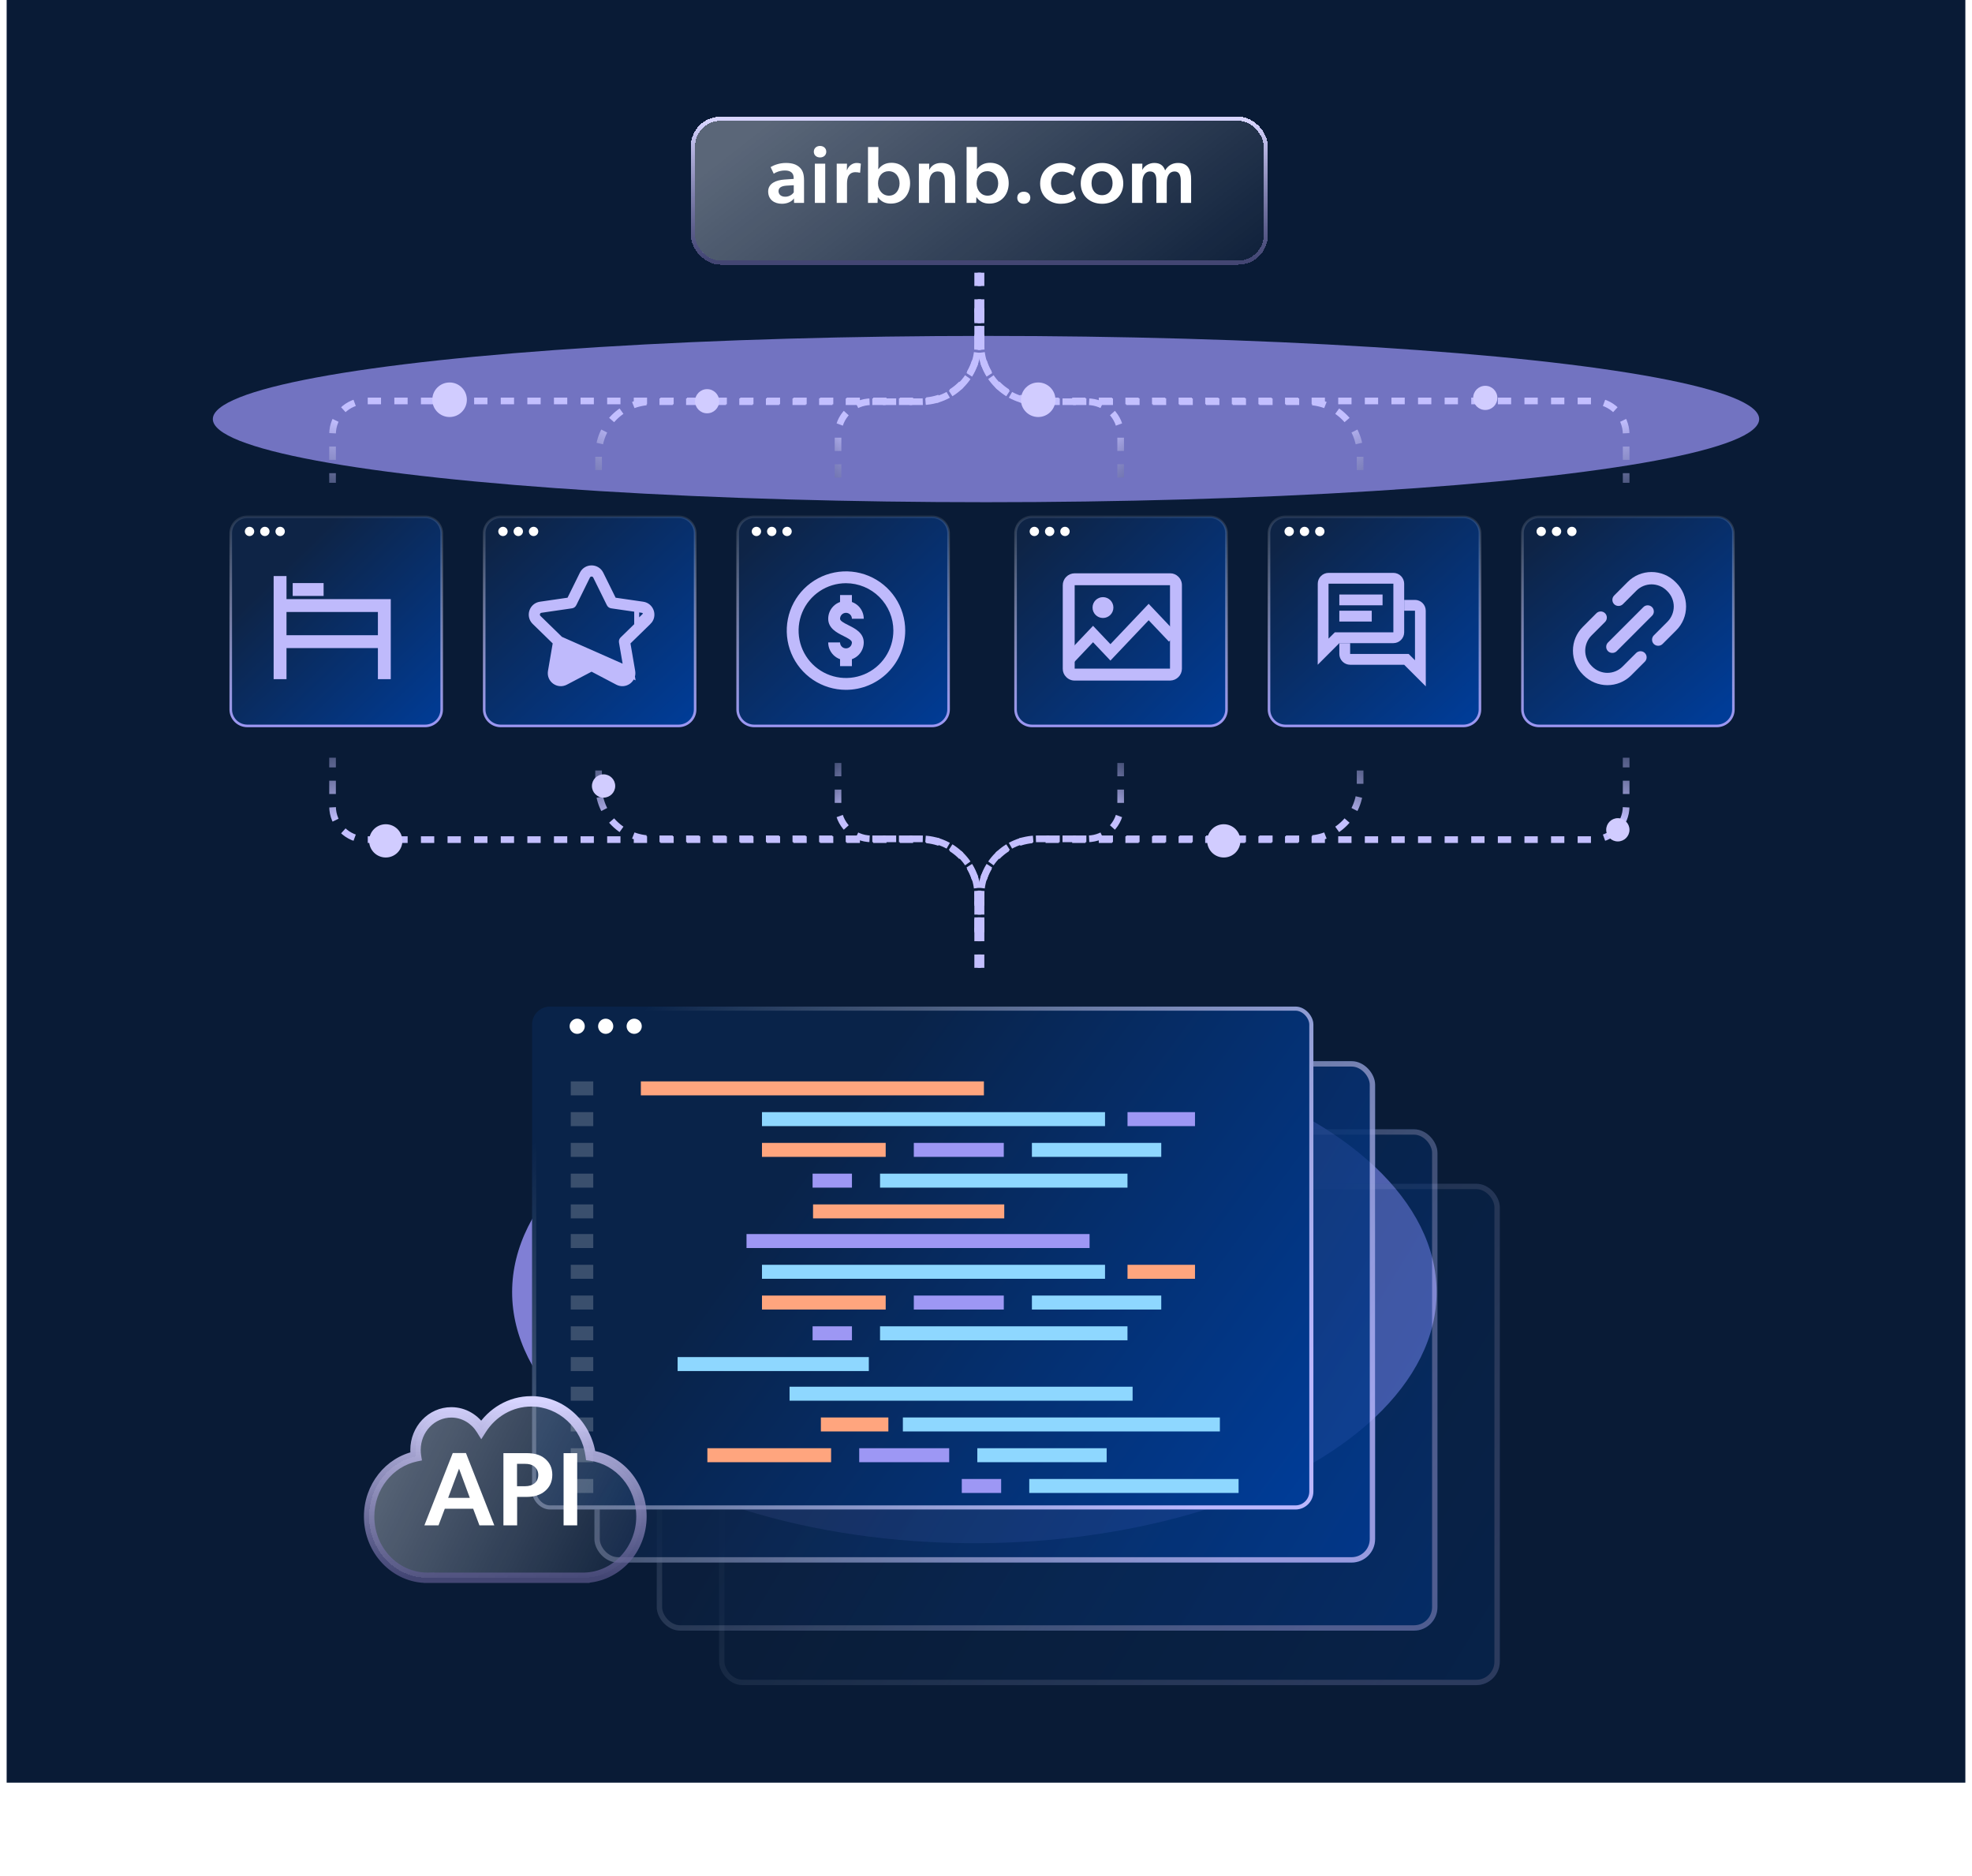 <svg width="593" height="564" viewBox="0 0 593 564" fill="none" xmlns="http://www.w3.org/2000/svg">
<rect x="2" width="589" height="536" fill="#091B36"/>
<g style="mix-blend-mode:screen" opacity="0.7" filter="url(#filter0_f_14763_18535)">
<ellipse cx="296.5" cy="126" rx="232.5" ry="25" fill="#9E98FC"/>
</g>
<path d="M74.381 155.389H127.831C130.591 155.389 132.823 157.606 132.823 160.334V213.319C132.823 216.048 130.591 218.265 127.831 218.265H74.381C71.621 218.265 69.389 216.048 69.389 213.319V160.334C69.389 157.606 71.621 155.389 74.381 155.389Z" fill="url(#paint0_linear_14763_18535)" stroke="url(#paint1_linear_14763_18535)" stroke-width="0.778"/>
<path d="M76.444 159.787C76.444 160.553 75.807 161.185 75.035 161.185C74.262 161.185 73.625 160.553 73.625 159.787C73.625 159.022 74.262 158.39 75.035 158.39C75.807 158.39 76.444 159.022 76.444 159.787Z" fill="white"/>
<path d="M81.05 159.787C81.05 160.553 80.412 161.185 79.64 161.185C78.868 161.185 78.231 160.553 78.231 159.787C78.231 159.022 78.868 158.39 79.64 158.39C80.432 158.39 81.05 159.022 81.05 159.787Z" fill="white"/>
<path d="M85.655 159.787C85.655 160.553 85.018 161.185 84.246 161.185C83.473 161.185 82.836 160.553 82.836 159.787C82.836 159.022 83.473 158.39 84.246 158.39C85.018 158.39 85.655 159.022 85.655 159.787Z" fill="white"/>
<path fill-rule="evenodd" clip-rule="evenodd" d="M82.715 173.632H85.73V180.566H117.082V203.779H114.068V194.434H85.73V203.779H82.715V173.632ZM85.73 191.419H114.068V183.581H85.73V191.419Z" fill="#BFBAFC"/>
<path fill-rule="evenodd" clip-rule="evenodd" d="M82.285 173.205H86.154V180.139H117.507V204.207H113.638V194.861H86.154V204.207H82.285V173.205ZM83.139 174.059V203.352H85.3V194.007H114.492V203.352H116.653V180.993H85.3V174.059H83.139ZM85.3 183.154H114.492V191.846H85.3V183.154ZM86.154 184.008V190.992H113.638V184.008H86.154Z" fill="#BFBAFC"/>
<path fill-rule="evenodd" clip-rule="evenodd" d="M96.883 178.757H88.441V175.743H96.883V178.757Z" fill="#BFBAFC"/>
<path fill-rule="evenodd" clip-rule="evenodd" d="M88.016 175.316H97.311V179.185H88.016V175.316ZM88.87 176.17V178.33H96.457V176.17H88.87Z" fill="#BFBAFC"/>
<path d="M150.592 155.389H204.042C206.802 155.389 209.034 157.606 209.034 160.334V213.319C209.034 216.048 206.802 218.265 204.042 218.265H150.592C147.832 218.265 145.6 216.048 145.6 213.319V160.334C145.6 157.606 147.832 155.389 150.592 155.389Z" fill="url(#paint2_linear_14763_18535)" stroke="url(#paint3_linear_14763_18535)" stroke-width="0.778"/>
<path d="M152.655 159.788C152.655 160.553 152.018 161.185 151.245 161.185C150.473 161.185 149.836 160.553 149.836 159.788C149.836 159.022 150.473 158.39 151.245 158.39C152.018 158.39 152.655 159.022 152.655 159.788Z" fill="white"/>
<path d="M157.261 159.787C157.261 160.553 156.623 161.185 155.851 161.185C155.079 161.185 154.441 160.553 154.441 159.787C154.441 159.022 155.079 158.39 155.851 158.39C156.643 158.39 157.261 159.022 157.261 159.787Z" fill="white"/>
<path d="M161.866 159.787C161.866 160.553 161.229 161.185 160.456 161.185C159.684 161.185 159.047 160.553 159.047 159.787C159.047 159.022 159.684 158.39 160.456 158.39C161.229 158.39 161.866 159.022 161.866 159.787Z" fill="white"/>
<path d="M189.179 202.051L189.179 202.051C189.468 203.737 187.703 205.016 186.191 204.222L186.191 204.222L177.977 199.903C177.977 199.903 177.977 199.903 177.977 199.903C177.925 199.876 177.863 199.876 177.811 199.903C177.811 199.903 177.811 199.903 177.811 199.903L169.597 204.222L169.597 204.222C168.084 205.017 166.32 203.736 166.609 202.051L166.609 202.051L168.178 192.904C168.188 192.847 168.168 192.788 168.127 192.747L189.179 202.051ZM189.179 202.051L187.61 192.904C187.61 192.904 187.61 192.904 187.61 192.904C187.6 192.846 187.619 192.788 187.661 192.747C187.661 192.747 187.661 192.747 187.661 192.747L194.307 186.269C194.307 186.269 194.307 186.269 194.307 186.269C195.531 185.076 194.857 183.003 193.166 182.757L193.166 182.756L183.982 181.422L183.982 181.422C183.924 181.414 183.874 181.377 183.848 181.325L179.741 173.003C179.741 173.003 179.741 173.003 179.741 173.003C178.984 171.469 176.803 171.471 176.047 173.003L176.047 173.003L171.94 181.325C171.94 181.325 171.94 181.325 171.94 181.325C171.914 181.377 171.864 181.413 171.806 181.422C171.806 181.422 171.806 181.422 171.806 181.422L162.622 182.756L162.622 182.757C160.932 183.003 160.256 185.075 161.481 186.269C161.481 186.269 161.481 186.269 161.481 186.269L168.126 192.747L189.179 202.051ZM183.777 180.376L184.126 181.083L184.906 181.197L193.217 182.404C195.196 182.692 195.988 185.127 194.556 186.524C194.556 186.524 194.556 186.524 194.555 186.524L188.542 192.386L187.977 192.936L188.11 193.714L189.53 201.991C189.868 203.96 187.793 205.466 186.026 204.537C186.026 204.537 186.026 204.537 186.026 204.537L178.592 200.629L177.894 200.262L177.196 200.629L169.763 204.537C169.763 204.537 169.763 204.537 169.763 204.537C167.992 205.467 165.92 203.962 166.258 201.991C166.258 201.991 166.258 201.991 166.258 201.991L167.678 193.714L167.811 192.936L167.247 192.386L161.233 186.524C161.233 186.524 161.233 186.524 161.233 186.524C159.8 185.128 160.592 182.692 162.571 182.404L162.571 182.404L170.882 181.197L171.662 181.083L172.011 180.376L175.728 172.845L175.728 172.845C176.613 171.052 179.175 171.051 180.06 172.845L180.06 172.845L183.777 180.376ZM177.05 174.33L177.05 174.33L177.05 174.33ZM192.212 184.122C192.212 184.121 192.213 184.121 192.213 184.121L192.213 184.121L192.212 184.122Z" fill="#BFBAFC" stroke="#BFBAFC" stroke-width="3"/>
<path d="M226.807 155.389H280.257C283.017 155.389 285.249 157.606 285.249 160.334V213.319C285.249 216.048 283.017 218.265 280.257 218.265H226.807C224.046 218.265 221.815 216.048 221.815 213.319V160.334C221.815 157.606 224.046 155.389 226.807 155.389Z" fill="url(#paint4_linear_14763_18535)" stroke="url(#paint5_linear_14763_18535)" stroke-width="0.778"/>
<path d="M254.395 207.417C250.872 207.417 247.428 206.372 244.498 204.415C241.569 202.458 239.286 199.676 237.938 196.421C236.59 193.166 236.237 189.584 236.924 186.129C237.612 182.674 239.308 179.5 241.799 177.009C244.29 174.518 247.464 172.821 250.919 172.134C254.375 171.447 257.956 171.799 261.211 173.148C264.466 174.496 267.248 176.779 269.205 179.708C271.162 182.637 272.207 186.081 272.207 189.604C272.202 194.327 270.323 198.854 266.984 202.194C263.645 205.533 259.117 207.411 254.395 207.417ZM254.395 175.354C251.576 175.354 248.821 176.19 246.478 177.756C244.134 179.322 242.308 181.547 241.229 184.151C240.151 186.755 239.869 189.62 240.418 192.384C240.968 195.149 242.325 197.688 244.318 199.681C246.311 201.673 248.85 203.031 251.615 203.58C254.379 204.13 257.244 203.848 259.848 202.77C262.452 201.691 264.677 199.865 266.243 197.521C267.809 195.178 268.645 192.423 268.645 189.604C268.64 185.826 267.137 182.204 264.466 179.533C261.794 176.862 258.172 175.359 254.395 175.354Z" fill="#BFBAFC"/>
<path fill-rule="evenodd" clip-rule="evenodd" d="M256.176 178.917H252.613V181.004C251.869 181.267 251.185 181.694 250.616 182.263C249.614 183.265 249.051 184.624 249.051 186.042C249.051 188.923 251.678 190.237 253.596 191.197L253.598 191.198C255.107 191.952 256.176 192.536 256.176 193.167C256.176 193.639 255.988 194.092 255.654 194.426C255.32 194.76 254.867 194.948 254.395 194.948C253.922 194.948 253.469 194.76 253.135 194.426C252.801 194.092 252.613 193.639 252.613 193.167H249.051C249.052 194.583 249.616 195.942 250.618 196.944C251.186 197.512 251.87 197.939 252.613 198.203V200.292H256.176V198.203C256.919 197.939 257.603 197.512 258.171 196.944C259.173 195.942 259.737 194.583 259.738 193.167C259.738 190.286 257.111 188.971 255.193 188.011L255.191 188.01C253.682 187.257 252.613 186.672 252.613 186.042C252.613 185.569 252.801 185.116 253.135 184.782C253.469 184.448 253.922 184.26 254.395 184.26C254.867 184.26 255.32 184.448 255.654 184.782C255.988 185.116 256.176 185.569 256.176 186.042H259.738C259.738 184.624 259.175 183.265 258.173 182.263C257.604 181.694 256.92 181.267 256.176 181.004V178.917Z" fill="#BFBAFC"/>
<path d="M228.874 159.787C228.874 160.553 228.237 161.185 227.464 161.185C226.692 161.185 226.055 160.553 226.055 159.787C226.055 159.022 226.692 158.39 227.464 158.39C228.237 158.39 228.874 159.022 228.874 159.787Z" fill="white"/>
<path d="M233.479 159.787C233.479 160.553 232.842 161.185 232.07 161.185C231.297 161.185 230.66 160.553 230.66 159.787C230.66 159.022 231.297 158.39 232.07 158.39C232.861 158.39 233.479 159.022 233.479 159.787Z" fill="white"/>
<path d="M238.085 159.787C238.085 160.553 237.448 161.185 236.675 161.185C235.903 161.185 235.266 160.553 235.266 159.787C235.266 159.022 235.903 158.39 236.675 158.39C237.448 158.39 238.085 159.022 238.085 159.787Z" fill="white"/>
<path d="M310.381 155.389H363.831C366.591 155.389 368.823 157.606 368.823 160.334V213.319C368.823 216.048 366.591 218.265 363.831 218.265H310.381C307.621 218.265 305.389 216.048 305.389 213.319V160.334C305.389 157.606 307.621 155.389 310.381 155.389Z" fill="url(#paint6_linear_14763_18535)" stroke="url(#paint7_linear_14763_18535)" stroke-width="0.778"/>
<path d="M312.448 159.788C312.448 160.553 311.811 161.185 311.038 161.185C310.266 161.185 309.629 160.553 309.629 159.788C309.629 159.022 310.266 158.39 311.038 158.39C311.811 158.39 312.448 159.022 312.448 159.788Z" fill="white"/>
<path d="M317.054 159.787C317.054 160.553 316.416 161.185 315.644 161.185C314.872 161.185 314.234 160.553 314.234 159.787C314.234 159.022 314.872 158.39 315.644 158.39C316.436 158.39 317.054 159.022 317.054 159.787Z" fill="white"/>
<path d="M321.659 159.787C321.659 160.553 321.022 161.185 320.249 161.185C319.477 161.185 318.84 160.553 318.84 159.787C318.84 159.022 319.477 158.39 320.249 158.39C321.022 158.39 321.659 159.022 321.659 159.787Z" fill="white"/>
<path d="M351.886 172.375C352.349 172.372 352.808 172.464 353.234 172.645C353.661 172.826 354.046 173.092 354.366 173.427C354.706 173.76 354.975 174.159 355.156 174.6C355.336 175.041 355.425 175.514 355.416 175.991V201.094C355.402 202.026 355.026 202.916 354.367 203.575C353.708 204.235 352.818 204.611 351.886 204.625H323.196C322.719 204.635 322.246 204.546 321.805 204.365C321.364 204.184 320.965 203.915 320.632 203.573C320.297 203.254 320.031 202.869 319.85 202.442C319.67 202.016 319.578 201.557 319.582 201.094V175.993C319.578 175.523 319.666 175.056 319.843 174.62C320.019 174.183 320.279 173.786 320.609 173.45C320.939 173.114 321.331 172.847 321.764 172.663C322.198 172.479 322.663 172.382 323.133 172.378H351.89L351.886 172.375ZM351.832 201.042V175.958H323.166V201.042H351.832Z" fill="#BFBAFC"/>
<path d="M321.375 198.354L328.691 190.636L333.917 196.149L345.413 184.021L352.729 191.739" stroke="#BFBAFC" stroke-width="3.395"/>
<circle cx="331.674" cy="182.677" r="3.135" fill="#BFBAFC"/>
<path d="M386.592 155.389H440.042C442.802 155.389 445.034 157.606 445.034 160.334V213.319C445.034 216.048 442.802 218.265 440.042 218.265H386.592C383.832 218.265 381.6 216.048 381.6 213.319V160.334C381.6 157.606 383.832 155.389 386.592 155.389Z" fill="url(#paint8_linear_14763_18535)" stroke="url(#paint9_linear_14763_18535)" stroke-width="0.778"/>
<path d="M419 172.25H399.5C398.641 172.254 397.818 172.599 397.212 173.208C396.606 173.817 396.266 174.641 396.266 175.5L396.25 199.875L402.75 193.375H419C419.861 193.372 420.686 193.029 421.295 192.42C421.904 191.811 422.247 190.986 422.25 190.125V175.5C422.247 174.639 421.904 173.814 421.295 173.205C420.686 172.596 419.861 172.253 419 172.25ZM419 190.125H401.401L400.442 191.084L399.5 192.026V175.5H419V190.125ZM402.75 178.75H415.75V182H402.75V178.75ZM402.75 183.625H412.5V186.875H402.75V183.625Z" fill="#BFBAFC"/>
<path d="M428.734 183.625C428.734 182.766 428.394 181.942 427.788 181.333C427.182 180.724 426.359 180.379 425.5 180.375H422.25V183.625H425.5V198.525L424.557 197.583L423.599 196.624H406V193.374H402.75V196.624C402.753 197.485 403.096 198.31 403.705 198.919C404.314 199.528 405.139 199.872 406 199.874H422.25L428.75 206.374L428.734 183.625Z" fill="#BFBAFC"/>
<path d="M389.081 159.787C389.081 160.553 388.444 161.185 387.671 161.185C386.899 161.185 386.262 160.553 386.262 159.787C386.262 159.022 386.899 158.39 387.671 158.39C388.444 158.39 389.081 159.022 389.081 159.787Z" fill="white"/>
<path d="M393.686 159.787C393.686 160.553 393.049 161.185 392.277 161.185C391.504 161.185 390.867 160.553 390.867 159.787C390.867 159.022 391.504 158.39 392.277 158.39C393.068 158.39 393.686 159.022 393.686 159.787Z" fill="white"/>
<path d="M398.292 159.787C398.292 160.553 397.655 161.185 396.882 161.185C396.11 161.185 395.473 160.553 395.473 159.787C395.473 159.022 396.11 158.39 396.882 158.39C397.655 158.39 398.292 159.022 398.292 159.787Z" fill="white"/>
<path d="M462.807 155.389H516.257C519.017 155.389 521.249 157.606 521.249 160.334V213.319C521.249 216.048 519.017 218.265 516.257 218.265H462.807C460.046 218.265 457.815 216.048 457.815 213.319V160.334C457.815 157.606 460.046 155.389 462.807 155.389Z" fill="url(#paint10_linear_14763_18535)" stroke="url(#paint11_linear_14763_18535)" stroke-width="0.778"/>
<g clip-path="url(#clip0_14763_18535)">
<path d="M480.05 184.39L475.97 188.48C474.05 190.39 473 192.93 473 195.64C473 198.35 474.05 200.89 475.97 202.8C476.05 202.88 476.12 202.95 476.19 203.03C478.08 204.93 480.69 206.01 483.36 206.01C486.03 206.01 488.62 204.96 490.53 203.04L494.62 198.95C495.34 198.23 495.34 197.06 494.62 196.34C493.9 195.62 492.73 195.63 492 196.34L487.91 200.43C486.72 201.63 485.06 202.31 483.36 202.31C481.66 202.31 480.01 201.62 478.81 200.43L478.57 200.19C477.37 198.99 476.69 197.33 476.69 195.64C476.69 193.95 477.38 192.29 478.57 191.09L482.66 187C483.37 186.28 483.37 185.11 482.66 184.39C481.94 183.67 480.77 183.67 480.04 184.39H480.05Z" fill="#BFBAFC"/>
<path d="M497.32 183.84C497.32 183.35 497.13 182.88 496.78 182.54C496.43 182.19 495.97 182 495.48 182C494.99 182 494.52 182.19 494.18 182.54L483.54 193.18C483.19 193.53 483 193.99 483 194.49C483 194.99 483.19 195.45 483.54 195.79C484.23 196.49 485.45 196.49 486.15 195.79L496.79 185.14C497.14 184.79 497.33 184.33 497.33 183.83L497.32 183.84Z" fill="#BFBAFC"/>
<path d="M504.029 175.2C503.949 175.12 503.879 175.05 503.809 174.97C501.919 173.07 499.309 171.99 496.639 171.99C493.969 171.99 491.379 173.04 489.479 174.96L485.399 179.05C485.049 179.4 484.859 179.86 484.859 180.36C484.859 180.86 485.049 181.32 485.399 181.67C486.089 182.37 487.309 182.37 488.009 181.67L492.099 177.58C493.289 176.38 494.949 175.7 496.649 175.7C498.349 175.7 499.999 176.39 501.199 177.58L501.439 177.82C502.639 179.02 503.319 180.68 503.319 182.37C503.319 184.06 502.629 185.72 501.439 186.92L497.329 191.03C496.979 191.38 496.789 191.84 496.789 192.34C496.789 192.84 496.979 193.3 497.329 193.64C498.029 194.34 499.239 194.34 499.939 193.64L504.049 189.53C505.969 187.62 507.019 185.08 507.019 182.37C507.019 179.66 505.969 177.12 504.049 175.21L504.029 175.2Z" fill="#BFBAFC"/>
</g>
<path d="M464.87 159.788C464.87 160.553 464.233 161.185 463.46 161.185C462.688 161.185 462.051 160.553 462.051 159.788C462.051 159.022 462.688 158.39 463.46 158.39C464.233 158.39 464.87 159.022 464.87 159.788Z" fill="white"/>
<path d="M469.475 159.787C469.475 160.553 468.838 161.185 468.066 161.185C467.293 161.185 466.656 160.553 466.656 159.787C466.656 159.022 467.293 158.39 468.066 158.39C468.857 158.39 469.475 159.022 469.475 159.787Z" fill="white"/>
<path d="M474.081 159.787C474.081 160.553 473.444 161.185 472.671 161.185C471.899 161.185 471.262 160.553 471.262 159.787C471.262 159.022 471.899 158.39 472.671 158.39C473.444 158.39 474.081 159.022 474.081 159.787Z" fill="white"/>
<g style="mix-blend-mode:screen" opacity="0.8" filter="url(#filter1_f_14763_18535)">
<ellipse cx="293" cy="388.5" rx="139" ry="75.5" fill="#9E98FC"/>
</g>
<path d="M295 280.326L295 269.448C295 260.059 302.611 252.448 312 252.448L479 252.448C484.523 252.448 489 247.971 489 242.448L489 227.826" stroke="url(#paint12_linear_14763_18535)" stroke-width="2" stroke-dasharray="4 4"/>
<path d="M295 279.826L295 269.214C295 259.825 302.611 252.214 312 252.214L393 252.214C401.837 252.214 409 245.05 409 236.214L409 227.826" stroke="url(#paint13_linear_14763_18535)" stroke-width="2" stroke-dasharray="4 4"/>
<path d="M295 291L295 269.214C295 259.825 302.611 252.214 312 252.214L327 252.214C332.523 252.214 337 247.737 337 242.214L337 227.826" stroke="url(#paint14_linear_14763_18535)" stroke-width="2" stroke-dasharray="4 4"/>
<path d="M294 92.674L294 103.552C294 112.941 286.389 120.552 277 120.552L110 120.552C104.477 120.552 100 125.029 100 130.552L100 145.174" stroke="url(#paint15_linear_14763_18535)" stroke-width="2" stroke-dasharray="4 4"/>
<path d="M294 93.174L294 103.786C294 113.175 286.389 120.786 277 120.786L196 120.786C187.163 120.786 180 127.95 180 136.786L180 145.174" stroke="url(#paint16_linear_14763_18535)" stroke-width="2" stroke-dasharray="4 4"/>
<path d="M294 82L294 103.786C294 113.175 286.389 120.786 277 120.786L262 120.786C256.477 120.786 252 125.263 252 130.786L252 145.174" stroke="url(#paint17_linear_14763_18535)" stroke-width="2" stroke-dasharray="4 4"/>
<path d="M294 280.326L294 269.448C294 260.059 286.389 252.448 277 252.448L110 252.448C104.477 252.448 100 247.971 100 242.448L100 227.826" stroke="url(#paint18_linear_14763_18535)" stroke-width="2" stroke-dasharray="4 4"/>
<path d="M294 279.826L294 269.214C294 259.825 286.389 252.214 277 252.214L196 252.214C187.163 252.214 180 245.05 180 236.214L180 227.826" stroke="url(#paint19_linear_14763_18535)" stroke-width="2" stroke-dasharray="4 4"/>
<path d="M294 291L294 269.214C294 259.825 286.389 252.214 277 252.214L262 252.214C256.477 252.214 252 247.737 252 242.214L252 227.826" stroke="url(#paint20_linear_14763_18535)" stroke-width="2" stroke-dasharray="4 4"/>
<path d="M295 92.674L295 103.552C295 112.941 302.611 120.552 312 120.552L479 120.552C484.523 120.552 489 125.029 489 130.552L489 145.174" stroke="url(#paint21_linear_14763_18535)" stroke-width="2" stroke-dasharray="4 4"/>
<path d="M295 93.174L295 103.786C295 113.175 302.611 120.786 312 120.786L393 120.786C401.837 120.786 409 127.95 409 136.786L409 145.174" stroke="url(#paint22_linear_14763_18535)" stroke-width="2" stroke-dasharray="4 4"/>
<path d="M295 82L295 103.786C295 113.175 302.611 120.786 312 120.786L327 120.786C332.523 120.786 337 125.263 337 130.786L337 145.174" stroke="url(#paint23_linear_14763_18535)" stroke-width="2" stroke-dasharray="4 4"/>
<g filter="url(#filter2_dd_14763_18535)">
<ellipse cx="5" cy="5" rx="5" ry="5" transform="matrix(1 8.74228e-08 8.74228e-08 -1 363 257.826)" fill="#D1CCFF"/>
</g>
<g filter="url(#filter3_dd_14763_18535)">
<ellipse cx="3.5" cy="3.5" rx="3.5" ry="3.5" transform="matrix(1 8.74228e-08 8.74228e-08 -1 178 239.826)" fill="#D1CCFF"/>
</g>
<g filter="url(#filter4_dd_14763_18535)">
<ellipse cx="5" cy="5" rx="5" ry="5" transform="matrix(1 8.74228e-08 8.74228e-08 -1 111 257.826)" fill="#D1CCFF"/>
</g>
<g filter="url(#filter5_dd_14763_18535)">
<ellipse cx="3.5" cy="3.5" rx="3.5" ry="3.5" transform="matrix(1 8.74228e-08 8.74228e-08 -1 483 253)" fill="#D1CCFF"/>
</g>
<g filter="url(#filter6_bd_14763_18535)">
<rect x="209" y="33" width="171" height="42" rx="7.636" fill="url(#paint24_linear_14763_18535)" shape-rendering="crispEdges"/>
<rect x="208.375" y="32.375" width="172.251" height="43.251" rx="8.262" stroke="url(#paint25_linear_14763_18535)" stroke-width="1.251" shape-rendering="crispEdges"/>
</g>
<path d="M238.739 59.636C238.252 60.489 236.889 61.268 235.136 61.268C232.847 61.268 230.996 60.026 230.996 57.567C230.996 55.107 233.407 54.158 235.842 53.987L238.666 53.792V53.476C238.666 51.966 237.668 51.26 236.036 51.26C234.478 51.26 233.188 51.845 232.676 52.234L231.727 50.237C232.628 49.702 234.283 48.996 236.329 48.996C238.423 48.996 239.616 49.531 240.492 50.359C241.345 51.187 241.783 52.258 241.783 54.255V61H238.788L238.739 59.636ZM236.572 55.813C234.916 55.911 234.113 56.471 234.113 57.469C234.113 58.468 234.868 59.149 236.158 59.149C237.376 59.149 238.277 58.443 238.691 57.859V55.692L236.572 55.813ZM246.595 47.34C245.499 47.34 244.72 46.634 244.72 45.611C244.72 44.613 245.499 43.882 246.595 43.882C247.691 43.882 248.47 44.613 248.47 45.611C248.47 46.634 247.691 47.34 246.595 47.34ZM245.037 49.215H248.153V61H245.037V49.215ZM251.609 49.215H254.701L254.652 51.114H254.725C255.188 49.848 256.357 48.996 257.623 48.996C258.427 48.996 258.865 49.215 258.865 49.215L258.646 51.918H258.5C258.159 51.82 257.623 51.772 257.209 51.772C256.284 51.772 255.578 52.161 255.139 52.916C254.847 53.5 254.701 54.304 254.701 55.205V61H251.609V49.215ZM261.016 44.199H264.132V49.458C264.132 50.335 264.084 50.846 264.084 50.846H264.157C265.179 49.507 266.519 48.947 268.101 48.947C271.535 48.947 273.677 51.65 273.677 55.107C273.677 58.468 271.462 61.219 267.882 61.219C266.226 61.219 264.936 60.635 264.011 59.295H263.962L263.889 61H261.016V44.199ZM267.225 51.479C265.35 51.479 264.035 52.916 264.035 55.132C264.035 57.104 265.326 58.833 267.322 58.833C269.343 58.833 270.512 57.104 270.512 55.132C270.512 53.086 269.246 51.479 267.225 51.479ZM284.13 54.694C284.13 52.94 283.814 51.552 282.012 51.552C280.088 51.552 279.431 53.16 279.431 55.132V61H276.314V49.215H279.431L279.406 50.992H279.479C280.113 49.751 281.306 48.996 283.01 48.996C286.395 48.996 287.247 51.187 287.247 54.012V61H284.13V54.694ZM290.667 44.199H293.784V49.458C293.784 50.335 293.735 50.846 293.735 50.846H293.808C294.831 49.507 296.17 48.947 297.753 48.947C301.186 48.947 303.329 51.65 303.329 55.107C303.329 58.468 301.113 61.219 297.533 61.219C295.878 61.219 294.587 60.635 293.662 59.295H293.613L293.54 61H290.667V44.199ZM296.876 51.479C295.001 51.479 293.686 52.916 293.686 55.132C293.686 57.104 294.977 58.833 296.973 58.833C298.994 58.833 300.163 57.104 300.163 55.132C300.163 53.086 298.897 51.479 296.876 51.479ZM307.876 61.268C306.707 61.268 305.904 60.586 305.904 59.466C305.904 58.322 306.707 57.64 307.876 57.64C308.996 57.64 309.824 58.322 309.824 59.466C309.824 60.586 308.996 61.268 307.876 61.268ZM322.692 57.396L323.569 59.685C323.325 59.904 322.108 61.268 318.967 61.268C315.752 61.268 312.782 59.052 312.782 55.205C312.782 51.333 315.85 48.996 319.015 48.996C321.986 48.996 323.155 50.189 323.471 50.505L322.619 52.843C322.254 52.502 321.207 51.601 319.381 51.601C317.53 51.601 316.045 52.892 316.045 55.059C316.045 57.226 317.53 58.638 319.551 58.638C321.572 58.638 322.692 57.396 322.692 57.396ZM331.398 61.268C327.77 61.268 324.994 58.882 324.994 55.156C324.994 51.431 327.77 48.996 331.398 48.996C335.002 48.996 337.778 51.431 337.778 55.156C337.778 58.882 335.002 61.268 331.398 61.268ZM334.563 55.083C334.563 53.062 333.395 51.504 331.398 51.504C329.353 51.504 328.233 53.062 328.233 55.083C328.233 57.104 329.353 58.687 331.398 58.687C333.395 58.687 334.563 57.104 334.563 55.083ZM355.066 54.401C355.066 52.965 354.749 51.552 353.215 51.552C351.657 51.552 350.853 52.892 350.853 54.913V61H347.737V54.377C347.737 52.77 347.323 51.552 345.837 51.552C344.23 51.552 343.524 53.062 343.524 54.913V61H340.408V49.215H343.524L343.5 50.992H343.573C344.109 49.897 345.545 48.996 347.079 48.996C348.784 48.996 349.806 49.678 350.366 51.236C351.194 49.799 352.534 48.996 354.238 48.996C357.33 48.996 358.183 51.187 358.183 53.89V61H355.066V54.401Z" fill="white"/>
<g filter="url(#filter7_dd_14763_18535)">
<ellipse cx="5.194" cy="5.194" rx="5.194" ry="5.194" transform="matrix(1 8.74228e-08 8.74228e-08 -1 307 125.387)" fill="#D1CCFF"/>
</g>
<g filter="url(#filter8_dd_14763_18535)">
<ellipse cx="3.635" cy="3.635" rx="3.635" ry="3.635" transform="matrix(1 8.74228e-08 8.74228e-08 -1 209 124.271)" fill="#D1CCFF"/>
</g>
<g filter="url(#filter9_dd_14763_18535)">
<ellipse cx="5.194" cy="5.194" rx="5.194" ry="5.194" transform="matrix(1 8.74228e-08 8.74228e-08 -1 130 125.387)" fill="#D1CCFF"/>
</g>
<g filter="url(#filter10_dd_14763_18535)">
<ellipse cx="3.635" cy="3.635" rx="3.635" ry="3.635" transform="matrix(1 8.74228e-08 8.74228e-08 -1 443 123.271)" fill="#D1CCFF"/>
</g>
<g opacity="0.2">
<g filter="url(#filter11_bd_14763_18535)">
<rect x="216.238" y="349.849" width="234.763" height="150.742" rx="7.051" fill="url(#paint26_linear_14763_18535)"/>
<rect x="217.045" y="350.656" width="233.149" height="149.129" rx="6.244" stroke="url(#paint27_linear_14763_18535)" stroke-width="1.614"/>
</g>
</g>
<g opacity="0.4">
<g filter="url(#filter12_bd_14763_18535)">
<rect x="197.492" y="333.47" width="234.763" height="150.742" rx="7.051" fill="url(#paint28_linear_14763_18535)"/>
<rect x="198.299" y="334.277" width="233.149" height="149.129" rx="6.244" stroke="url(#paint29_linear_14763_18535)" stroke-width="1.614"/>
</g>
</g>
<g opacity="0.8">
<g filter="url(#filter13_bd_14763_18535)">
<rect x="178.746" y="312.997" width="234.763" height="150.742" rx="7.051" fill="url(#paint30_linear_14763_18535)"/>
<rect x="179.553" y="313.803" width="233.149" height="149.129" rx="6.244" stroke="url(#paint31_linear_14763_18535)" stroke-width="1.614"/>
</g>
</g>
<g filter="url(#filter14_bd_14763_18535)">
<rect x="160" y="298" width="234.947" height="151.216" rx="5.393" fill="url(#paint32_linear_14763_18535)"/>
<rect x="160.617" y="298.617" width="233.713" height="149.982" rx="4.776" stroke="url(#paint33_linear_14763_18535)" stroke-width="1.234"/>
</g>
<path d="M175.849 308.57C175.849 309.821 174.818 310.853 173.567 310.853C172.317 310.853 171.285 309.821 171.285 308.57C171.285 307.32 172.317 306.288 173.567 306.288C174.818 306.288 175.849 307.32 175.849 308.57Z" fill="white"/>
<path d="M184.419 308.57C184.419 309.821 183.388 310.853 182.137 310.853C180.887 310.853 179.855 309.821 179.855 308.57C179.855 307.32 180.887 306.288 182.137 306.288C183.419 306.288 184.419 307.32 184.419 308.57Z" fill="white"/>
<path d="M192.99 308.57C192.99 309.821 191.958 310.853 190.708 310.853C189.457 310.853 188.426 309.821 188.426 308.57C188.426 307.32 189.457 306.288 190.708 306.288C191.958 306.288 192.99 307.32 192.99 308.57Z" fill="white"/>
<path d="M295.87 325.141H192.711V329.345H295.87V325.141Z" fill="#FFA57E"/>
<path d="M340.585 416.946H237.426V421.15H340.585V416.946Z" fill="#8ED7FF"/>
<path d="M178.397 325.141H171.633V329.345H178.397V325.141Z" fill="white" fill-opacity="0.2"/>
<path d="M178.397 416.946H171.633V421.15H178.397V416.946Z" fill="white" fill-opacity="0.2"/>
<path d="M332.292 334.39H229.133V338.594H332.292V334.39Z" fill="#8ED7FF"/>
<path d="M366.829 426.194H271.504V430.398H366.829V426.194Z" fill="#8ED7FF"/>
<path d="M359.348 334.39H339.055V338.594H359.348V334.39Z" fill="#9D97F4"/>
<path d="M267.141 426.194H246.848V430.398H267.141V426.194Z" fill="#FFA57E"/>
<path d="M266.338 343.637H229.133V347.84H266.338V343.637Z" fill="#FFA57E"/>
<path d="M249.92 435.442H212.715V439.646H249.92V435.442Z" fill="#FFA57E"/>
<path d="M301.851 343.637H274.793V347.84H301.851V343.637Z" fill="#9D97F4"/>
<path d="M285.433 435.442H258.375V439.646H285.433V435.442Z" fill="#9D97F4"/>
<path d="M349.201 343.637H310.305V347.84H349.201V343.637Z" fill="#8ED7FF"/>
<path d="M332.783 435.442H293.887V439.646H332.783V435.442Z" fill="#8ED7FF"/>
<path d="M339.047 352.885H264.637V357.088H339.047V352.885Z" fill="#8ED7FF"/>
<path d="M372.454 444.689H309.508V448.893H372.454V444.689Z" fill="#8ED7FF"/>
<path d="M256.19 352.885H244.352V357.088H256.19V352.885Z" fill="#9D97F4"/>
<path d="M301.057 444.689H289.219V448.893H301.057V444.689Z" fill="#9D97F4"/>
<path d="M301.991 362.133H244.492V366.336H301.991V362.133Z" fill="#FFA57E"/>
<path d="M178.397 334.39H171.633V338.594H178.397V334.39Z" fill="white" fill-opacity="0.2"/>
<path d="M178.397 426.194H171.633V430.398H178.397V426.194Z" fill="white" fill-opacity="0.2"/>
<path d="M178.397 343.637H171.633V347.84H178.397V343.637Z" fill="white" fill-opacity="0.2"/>
<path d="M178.397 435.442H171.633V439.646H178.397V435.442Z" fill="white" fill-opacity="0.2"/>
<path d="M178.397 352.886H171.633V357.089H178.397V352.886Z" fill="white" fill-opacity="0.2"/>
<path d="M178.397 444.689H171.633V448.893H178.397V444.689Z" fill="white" fill-opacity="0.2"/>
<path d="M178.397 362.132H171.633V366.335H178.397V362.132Z" fill="white" fill-opacity="0.2"/>
<path d="M327.644 371.044H224.484V375.248H327.644V371.044Z" fill="#9D97F4"/>
<path d="M178.397 371.044H171.633V375.248H178.397V371.044Z" fill="white" fill-opacity="0.2"/>
<path d="M332.292 380.292H229.133V384.496H332.292V380.292Z" fill="#8ED7FF"/>
<path d="M359.348 380.292H339.055V384.496H359.348V380.292Z" fill="#FFA57E"/>
<path d="M266.338 389.54H229.133V393.743H266.338V389.54Z" fill="#FFA57E"/>
<path d="M301.851 389.54H274.793V393.743H301.851V389.54Z" fill="#9D97F4"/>
<path d="M349.201 389.54H310.305V393.743H349.201V389.54Z" fill="#8ED7FF"/>
<path d="M339.047 398.786H264.637V402.99H339.047V398.786Z" fill="#8ED7FF"/>
<path d="M256.19 398.786H244.352V402.99H256.19V398.786Z" fill="#9D97F4"/>
<path d="M261.264 408.034H203.766V412.237H261.264V408.034Z" fill="#8ED7FF"/>
<path d="M178.397 380.292H171.633V384.496H178.397V380.292Z" fill="white" fill-opacity="0.2"/>
<path d="M178.397 389.54H171.633V393.743H178.397V389.54Z" fill="white" fill-opacity="0.2"/>
<path d="M178.397 398.788H171.633V402.991H178.397V398.788Z" fill="white" fill-opacity="0.2"/>
<path d="M178.397 408.035H171.633V412.239H178.397V408.035Z" fill="white" fill-opacity="0.2"/>
<g filter="url(#filter15_bd_14763_18535)">
<mask id="path-118-outside-1_14763_18535" maskUnits="userSpaceOnUse" x="109" y="415.174" width="86" height="57" fill="black">
<rect fill="white" x="109" y="415.174" width="86" height="57"/>
<path fill-rule="evenodd" clip-rule="evenodd" d="M192.888 451.777C192.888 442.406 186.237 434.666 177.623 433.483C176.4 424.267 168.868 417.174 159.758 417.174C153.49 417.174 147.968 420.533 144.735 425.631C142.815 422.536 139.491 420.49 135.712 420.49C129.767 420.49 124.948 425.552 124.948 431.797C124.948 432.45 125.001 433.091 125.102 433.714C117.061 435.392 111 442.849 111 451.795C111 461.976 118.851 470.23 128.535 470.23C128.686 470.23 128.835 470.228 128.985 470.224V470.23H158.64C158.683 470.23 158.725 470.23 158.768 470.23C158.811 470.23 158.854 470.23 158.896 470.23H175.746V470.223C185.251 469.988 192.888 461.82 192.888 451.777Z"/>
</mask>
<path fill-rule="evenodd" clip-rule="evenodd" d="M192.888 451.777C192.888 442.406 186.237 434.666 177.623 433.483C176.4 424.267 168.868 417.174 159.758 417.174C153.49 417.174 147.968 420.533 144.735 425.631C142.815 422.536 139.491 420.49 135.712 420.49C129.767 420.49 124.948 425.552 124.948 431.797C124.948 432.45 125.001 433.091 125.102 433.714C117.061 435.392 111 442.849 111 451.795C111 461.976 118.851 470.23 128.535 470.23C128.686 470.23 128.835 470.228 128.985 470.224V470.23H158.64C158.683 470.23 158.725 470.23 158.768 470.23C158.811 470.23 158.854 470.23 158.896 470.23H175.746V470.223C185.251 469.988 192.888 461.82 192.888 451.777Z" fill="url(#paint34_linear_14763_18535)" shape-rendering="crispEdges"/>
<path d="M177.623 433.483L176.072 433.689L176.229 434.87L177.41 435.032L177.623 433.483ZM144.735 425.631L143.407 426.455L144.721 428.574L146.056 426.468L144.735 425.631ZM125.102 433.714L125.421 435.245L126.886 434.939L126.646 433.463L125.102 433.714ZM128.985 470.224H130.549V468.618L128.943 468.661L128.985 470.224ZM128.985 470.23H127.421V471.793H128.985V470.23ZM158.64 470.23L158.65 468.666H158.64V470.23ZM158.896 470.23V468.666L158.886 468.666L158.896 470.23ZM175.746 470.23V471.793H177.31V470.23H175.746ZM175.746 470.223L175.707 468.66L174.182 468.697V470.223H175.746ZM177.41 435.032C185.202 436.102 191.324 443.138 191.324 451.777H194.452C194.452 441.673 187.271 433.229 177.835 431.934L177.41 435.032ZM159.758 418.738C168.015 418.738 174.943 425.18 176.072 433.689L179.173 433.277C177.856 423.354 169.72 415.61 159.758 415.61V418.738ZM146.056 426.468C149.027 421.783 154.07 418.738 159.758 418.738V415.61C152.91 415.61 146.91 419.282 143.415 424.793L146.056 426.468ZM135.712 422.053C138.904 422.053 141.747 423.78 143.407 426.455L146.064 424.806C143.883 421.291 140.077 418.926 135.712 418.926V422.053ZM126.512 431.797C126.512 426.342 130.702 422.053 135.712 422.053V418.926C128.832 418.926 123.384 424.762 123.384 431.797H126.512ZM126.646 433.463C126.558 432.923 126.512 432.366 126.512 431.797H123.384C123.384 432.535 123.444 433.259 123.558 433.965L126.646 433.463ZM112.564 451.795C112.564 443.551 118.143 436.764 125.421 435.245L124.783 432.183C115.98 434.02 109.436 442.147 109.436 451.795H112.564ZM128.535 468.666C119.787 468.666 112.564 461.187 112.564 451.795H109.436C109.436 462.765 117.914 471.794 128.535 471.794V468.666ZM128.943 468.661C128.808 468.664 128.672 468.666 128.535 468.666V471.794C128.699 471.794 128.863 471.792 129.026 471.787L128.943 468.661ZM130.549 470.23V470.224H127.421V470.23H130.549ZM158.64 468.666H128.985V471.793H158.64V468.666ZM158.768 468.666C158.729 468.666 158.69 468.666 158.65 468.666L158.63 471.793C158.676 471.794 158.722 471.794 158.768 471.794V468.666ZM158.886 468.666C158.847 468.666 158.808 468.666 158.768 468.666V471.794C158.814 471.794 158.861 471.794 158.907 471.793L158.886 468.666ZM175.746 468.666H158.896V471.793H175.746V468.666ZM174.182 470.223V470.23H177.31V470.223H174.182ZM191.324 451.777C191.324 461.04 184.297 468.447 175.707 468.66L175.784 471.786C186.205 471.529 194.452 462.599 194.452 451.777H191.324Z" fill="url(#paint35_linear_14763_18535)" mask="url(#path-118-outside-1_14763_18535)"/>
</g>
<path d="M142.286 453.637H133.755L131.866 458.642H127.617L136.147 436.89H140.114L148.644 458.642H144.174L142.286 453.637ZM134.762 450.363H141.278L138.036 441.581L134.762 450.363ZM151.384 436.922H158.372C160.544 436.922 162.433 437.363 163.818 438.527C165.234 439.692 166.084 441.234 166.084 443.438C166.084 445.641 165.234 447.215 163.818 448.38C162.433 449.545 160.544 450.08 158.372 450.08H155.508V458.642H151.384V436.922ZM157.868 446.869C159.128 446.869 159.978 446.554 160.67 446.051C161.363 445.547 161.866 444.666 161.866 443.438C161.866 442.242 161.268 441.36 160.576 440.857C159.883 440.353 159.033 440.133 157.774 440.133H155.476V446.869H157.868ZM169.475 436.922H173.567V458.642H169.475V436.922Z" fill="white"/>
<defs>
<filter id="filter0_f_14763_18535" x="0" y="37" width="593" height="178" filterUnits="userSpaceOnUse" color-interpolation-filters="sRGB">
<feFlood flood-opacity="0" result="BackgroundImageFix"/>
<feBlend mode="normal" in="SourceGraphic" in2="BackgroundImageFix" result="shape"/>
<feGaussianBlur stdDeviation="32" result="effect1_foregroundBlur_14763_18535"/>
</filter>
<filter id="filter1_f_14763_18535" x="54" y="213" width="478" height="351" filterUnits="userSpaceOnUse" color-interpolation-filters="sRGB">
<feFlood flood-opacity="0" result="BackgroundImageFix"/>
<feBlend mode="normal" in="SourceGraphic" in2="BackgroundImageFix" result="shape"/>
<feGaussianBlur stdDeviation="50" result="effect1_foregroundBlur_14763_18535"/>
</filter>
<filter id="filter2_dd_14763_18535" x="347.479" y="232.305" width="41.042" height="41.042" filterUnits="userSpaceOnUse" color-interpolation-filters="sRGB">
<feFlood flood-opacity="0" result="BackgroundImageFix"/>
<feColorMatrix in="SourceAlpha" type="matrix" values="0 0 0 0 0 0 0 0 0 0 0 0 0 0 0 0 0 0 127 0" result="hardAlpha"/>
<feOffset/>
<feGaussianBlur stdDeviation="3.104"/>
<feColorMatrix type="matrix" values="0 0 0 0 0.855 0 0 0 0 0.847 0 0 0 0 1 0 0 0 1 0"/>
<feBlend mode="normal" in2="BackgroundImageFix" result="effect1_dropShadow_14763_18535"/>
<feColorMatrix in="SourceAlpha" type="matrix" values="0 0 0 0 0 0 0 0 0 0 0 0 0 0 0 0 0 0 127 0" result="hardAlpha"/>
<feOffset/>
<feGaussianBlur stdDeviation="7.76"/>
<feColorMatrix type="matrix" values="0 0 0 0 0.855 0 0 0 0 0.847 0 0 0 0 1 0 0 0 1 0"/>
<feBlend mode="normal" in2="effect1_dropShadow_14763_18535" result="effect2_dropShadow_14763_18535"/>
<feBlend mode="normal" in="SourceGraphic" in2="effect2_dropShadow_14763_18535" result="shape"/>
</filter>
<filter id="filter3_dd_14763_18535" x="162.479" y="217.305" width="38.042" height="38.042" filterUnits="userSpaceOnUse" color-interpolation-filters="sRGB">
<feFlood flood-opacity="0" result="BackgroundImageFix"/>
<feColorMatrix in="SourceAlpha" type="matrix" values="0 0 0 0 0 0 0 0 0 0 0 0 0 0 0 0 0 0 127 0" result="hardAlpha"/>
<feOffset/>
<feGaussianBlur stdDeviation="3.104"/>
<feColorMatrix type="matrix" values="0 0 0 0 0.855 0 0 0 0 0.847 0 0 0 0 1 0 0 0 1 0"/>
<feBlend mode="normal" in2="BackgroundImageFix" result="effect1_dropShadow_14763_18535"/>
<feColorMatrix in="SourceAlpha" type="matrix" values="0 0 0 0 0 0 0 0 0 0 0 0 0 0 0 0 0 0 127 0" result="hardAlpha"/>
<feOffset/>
<feGaussianBlur stdDeviation="7.76"/>
<feColorMatrix type="matrix" values="0 0 0 0 0.855 0 0 0 0 0.847 0 0 0 0 1 0 0 0 1 0"/>
<feBlend mode="normal" in2="effect1_dropShadow_14763_18535" result="effect2_dropShadow_14763_18535"/>
<feBlend mode="normal" in="SourceGraphic" in2="effect2_dropShadow_14763_18535" result="shape"/>
</filter>
<filter id="filter4_dd_14763_18535" x="95.479" y="232.305" width="41.042" height="41.042" filterUnits="userSpaceOnUse" color-interpolation-filters="sRGB">
<feFlood flood-opacity="0" result="BackgroundImageFix"/>
<feColorMatrix in="SourceAlpha" type="matrix" values="0 0 0 0 0 0 0 0 0 0 0 0 0 0 0 0 0 0 127 0" result="hardAlpha"/>
<feOffset/>
<feGaussianBlur stdDeviation="3.104"/>
<feColorMatrix type="matrix" values="0 0 0 0 0.855 0 0 0 0 0.847 0 0 0 0 1 0 0 0 1 0"/>
<feBlend mode="normal" in2="BackgroundImageFix" result="effect1_dropShadow_14763_18535"/>
<feColorMatrix in="SourceAlpha" type="matrix" values="0 0 0 0 0 0 0 0 0 0 0 0 0 0 0 0 0 0 127 0" result="hardAlpha"/>
<feOffset/>
<feGaussianBlur stdDeviation="7.76"/>
<feColorMatrix type="matrix" values="0 0 0 0 0.855 0 0 0 0 0.847 0 0 0 0 1 0 0 0 1 0"/>
<feBlend mode="normal" in2="effect1_dropShadow_14763_18535" result="effect2_dropShadow_14763_18535"/>
<feBlend mode="normal" in="SourceGraphic" in2="effect2_dropShadow_14763_18535" result="shape"/>
</filter>
<filter id="filter5_dd_14763_18535" x="467.479" y="230.479" width="38.042" height="38.042" filterUnits="userSpaceOnUse" color-interpolation-filters="sRGB">
<feFlood flood-opacity="0" result="BackgroundImageFix"/>
<feColorMatrix in="SourceAlpha" type="matrix" values="0 0 0 0 0 0 0 0 0 0 0 0 0 0 0 0 0 0 127 0" result="hardAlpha"/>
<feOffset/>
<feGaussianBlur stdDeviation="3.104"/>
<feColorMatrix type="matrix" values="0 0 0 0 0.855 0 0 0 0 0.847 0 0 0 0 1 0 0 0 1 0"/>
<feBlend mode="normal" in2="BackgroundImageFix" result="effect1_dropShadow_14763_18535"/>
<feColorMatrix in="SourceAlpha" type="matrix" values="0 0 0 0 0 0 0 0 0 0 0 0 0 0 0 0 0 0 127 0" result="hardAlpha"/>
<feOffset/>
<feGaussianBlur stdDeviation="7.76"/>
<feColorMatrix type="matrix" values="0 0 0 0 0.855 0 0 0 0 0.847 0 0 0 0 1 0 0 0 1 0"/>
<feBlend mode="normal" in2="effect1_dropShadow_14763_18535" result="effect2_dropShadow_14763_18535"/>
<feBlend mode="normal" in="SourceGraphic" in2="effect2_dropShadow_14763_18535" result="shape"/>
</filter>
<filter id="filter6_bd_14763_18535" x="204.415" y="28.415" width="180.17" height="54.505" filterUnits="userSpaceOnUse" color-interpolation-filters="sRGB">
<feFlood flood-opacity="0" result="BackgroundImageFix"/>
<feGaussianBlur in="BackgroundImageFix" stdDeviation="1.667"/>
<feComposite in2="SourceAlpha" operator="in" result="effect1_backgroundBlur_14763_18535"/>
<feColorMatrix in="SourceAlpha" type="matrix" values="0 0 0 0 0 0 0 0 0 0 0 0 0 0 0 0 0 0 127 0" result="hardAlpha"/>
<feOffset dy="3.335"/>
<feGaussianBlur stdDeviation="1.667"/>
<feComposite in2="hardAlpha" operator="out"/>
<feColorMatrix type="matrix" values="0 0 0 0 0 0 0 0 0 0 0 0 0 0 0 0 0 0 0.25 0"/>
<feBlend mode="normal" in2="effect1_backgroundBlur_14763_18535" result="effect2_dropShadow_14763_18535"/>
<feBlend mode="normal" in="SourceGraphic" in2="effect2_dropShadow_14763_18535" result="shape"/>
</filter>
<filter id="filter7_dd_14763_18535" x="290.878" y="98.878" width="42.63" height="42.631" filterUnits="userSpaceOnUse" color-interpolation-filters="sRGB">
<feFlood flood-opacity="0" result="BackgroundImageFix"/>
<feColorMatrix in="SourceAlpha" type="matrix" values="0 0 0 0 0 0 0 0 0 0 0 0 0 0 0 0 0 0 127 0" result="hardAlpha"/>
<feOffset/>
<feGaussianBlur stdDeviation="3.224"/>
<feColorMatrix type="matrix" values="0 0 0 0 0.855 0 0 0 0 0.847 0 0 0 0 1 0 0 0 1 0"/>
<feBlend mode="normal" in2="BackgroundImageFix" result="effect1_dropShadow_14763_18535"/>
<feColorMatrix in="SourceAlpha" type="matrix" values="0 0 0 0 0 0 0 0 0 0 0 0 0 0 0 0 0 0 127 0" result="hardAlpha"/>
<feOffset/>
<feGaussianBlur stdDeviation="8.061"/>
<feColorMatrix type="matrix" values="0 0 0 0 0.855 0 0 0 0 0.847 0 0 0 0 1 0 0 0 1 0"/>
<feBlend mode="normal" in2="effect1_dropShadow_14763_18535" result="effect2_dropShadow_14763_18535"/>
<feBlend mode="normal" in="SourceGraphic" in2="effect2_dropShadow_14763_18535" result="shape"/>
</filter>
<filter id="filter8_dd_14763_18535" x="192.878" y="100.878" width="39.513" height="39.514" filterUnits="userSpaceOnUse" color-interpolation-filters="sRGB">
<feFlood flood-opacity="0" result="BackgroundImageFix"/>
<feColorMatrix in="SourceAlpha" type="matrix" values="0 0 0 0 0 0 0 0 0 0 0 0 0 0 0 0 0 0 127 0" result="hardAlpha"/>
<feOffset/>
<feGaussianBlur stdDeviation="3.224"/>
<feColorMatrix type="matrix" values="0 0 0 0 0.855 0 0 0 0 0.847 0 0 0 0 1 0 0 0 1 0"/>
<feBlend mode="normal" in2="BackgroundImageFix" result="effect1_dropShadow_14763_18535"/>
<feColorMatrix in="SourceAlpha" type="matrix" values="0 0 0 0 0 0 0 0 0 0 0 0 0 0 0 0 0 0 127 0" result="hardAlpha"/>
<feOffset/>
<feGaussianBlur stdDeviation="8.061"/>
<feColorMatrix type="matrix" values="0 0 0 0 0.855 0 0 0 0 0.847 0 0 0 0 1 0 0 0 1 0"/>
<feBlend mode="normal" in2="effect1_dropShadow_14763_18535" result="effect2_dropShadow_14763_18535"/>
<feBlend mode="normal" in="SourceGraphic" in2="effect2_dropShadow_14763_18535" result="shape"/>
</filter>
<filter id="filter9_dd_14763_18535" x="113.878" y="98.878" width="42.63" height="42.631" filterUnits="userSpaceOnUse" color-interpolation-filters="sRGB">
<feFlood flood-opacity="0" result="BackgroundImageFix"/>
<feColorMatrix in="SourceAlpha" type="matrix" values="0 0 0 0 0 0 0 0 0 0 0 0 0 0 0 0 0 0 127 0" result="hardAlpha"/>
<feOffset/>
<feGaussianBlur stdDeviation="3.224"/>
<feColorMatrix type="matrix" values="0 0 0 0 0.855 0 0 0 0 0.847 0 0 0 0 1 0 0 0 1 0"/>
<feBlend mode="normal" in2="BackgroundImageFix" result="effect1_dropShadow_14763_18535"/>
<feColorMatrix in="SourceAlpha" type="matrix" values="0 0 0 0 0 0 0 0 0 0 0 0 0 0 0 0 0 0 127 0" result="hardAlpha"/>
<feOffset/>
<feGaussianBlur stdDeviation="8.061"/>
<feColorMatrix type="matrix" values="0 0 0 0 0.855 0 0 0 0 0.847 0 0 0 0 1 0 0 0 1 0"/>
<feBlend mode="normal" in2="effect1_dropShadow_14763_18535" result="effect2_dropShadow_14763_18535"/>
<feBlend mode="normal" in="SourceGraphic" in2="effect2_dropShadow_14763_18535" result="shape"/>
</filter>
<filter id="filter10_dd_14763_18535" x="426.878" y="99.878" width="39.513" height="39.514" filterUnits="userSpaceOnUse" color-interpolation-filters="sRGB">
<feFlood flood-opacity="0" result="BackgroundImageFix"/>
<feColorMatrix in="SourceAlpha" type="matrix" values="0 0 0 0 0 0 0 0 0 0 0 0 0 0 0 0 0 0 127 0" result="hardAlpha"/>
<feOffset/>
<feGaussianBlur stdDeviation="3.224"/>
<feColorMatrix type="matrix" values="0 0 0 0 0.855 0 0 0 0 0.847 0 0 0 0 1 0 0 0 1 0"/>
<feBlend mode="normal" in2="BackgroundImageFix" result="effect1_dropShadow_14763_18535"/>
<feColorMatrix in="SourceAlpha" type="matrix" values="0 0 0 0 0 0 0 0 0 0 0 0 0 0 0 0 0 0 127 0" result="hardAlpha"/>
<feOffset/>
<feGaussianBlur stdDeviation="8.061"/>
<feColorMatrix type="matrix" values="0 0 0 0 0.855 0 0 0 0 0.847 0 0 0 0 1 0 0 0 1 0"/>
<feBlend mode="normal" in2="effect1_dropShadow_14763_18535" result="effect2_dropShadow_14763_18535"/>
<feBlend mode="normal" in="SourceGraphic" in2="effect2_dropShadow_14763_18535" result="shape"/>
</filter>
<filter id="filter11_bd_14763_18535" x="173.932" y="307.542" width="319.375" height="235.355" filterUnits="userSpaceOnUse" color-interpolation-filters="sRGB">
<feFlood flood-opacity="0" result="BackgroundImageFix"/>
<feGaussianBlur in="BackgroundImageFix" stdDeviation="21.153"/>
<feComposite in2="SourceAlpha" operator="in" result="effect1_backgroundBlur_14763_18535"/>
<feColorMatrix in="SourceAlpha" type="matrix" values="0 0 0 0 0 0 0 0 0 0 0 0 0 0 0 0 0 0 127 0" result="hardAlpha"/>
<feMorphology radius="1.519" operator="erode" in="SourceAlpha" result="effect2_dropShadow_14763_18535"/>
<feOffset dy="6.076"/>
<feGaussianBlur stdDeviation="15.054"/>
<feComposite in2="hardAlpha" operator="out"/>
<feColorMatrix type="matrix" values="0 0 0 0 0 0 0 0 0 0 0 0 0 0 0 0 0 0 0.2 0"/>
<feBlend mode="normal" in2="effect1_backgroundBlur_14763_18535" result="effect2_dropShadow_14763_18535"/>
<feBlend mode="normal" in="SourceGraphic" in2="effect2_dropShadow_14763_18535" result="shape"/>
</filter>
<filter id="filter12_bd_14763_18535" x="155.186" y="291.164" width="319.375" height="235.355" filterUnits="userSpaceOnUse" color-interpolation-filters="sRGB">
<feFlood flood-opacity="0" result="BackgroundImageFix"/>
<feGaussianBlur in="BackgroundImageFix" stdDeviation="21.153"/>
<feComposite in2="SourceAlpha" operator="in" result="effect1_backgroundBlur_14763_18535"/>
<feColorMatrix in="SourceAlpha" type="matrix" values="0 0 0 0 0 0 0 0 0 0 0 0 0 0 0 0 0 0 127 0" result="hardAlpha"/>
<feMorphology radius="1.519" operator="erode" in="SourceAlpha" result="effect2_dropShadow_14763_18535"/>
<feOffset dy="6.076"/>
<feGaussianBlur stdDeviation="15.054"/>
<feComposite in2="hardAlpha" operator="out"/>
<feColorMatrix type="matrix" values="0 0 0 0 0 0 0 0 0 0 0 0 0 0 0 0 0 0 0.2 0"/>
<feBlend mode="normal" in2="effect1_backgroundBlur_14763_18535" result="effect2_dropShadow_14763_18535"/>
<feBlend mode="normal" in="SourceGraphic" in2="effect2_dropShadow_14763_18535" result="shape"/>
</filter>
<filter id="filter13_bd_14763_18535" x="136.44" y="270.69" width="319.375" height="235.355" filterUnits="userSpaceOnUse" color-interpolation-filters="sRGB">
<feFlood flood-opacity="0" result="BackgroundImageFix"/>
<feGaussianBlur in="BackgroundImageFix" stdDeviation="21.153"/>
<feComposite in2="SourceAlpha" operator="in" result="effect1_backgroundBlur_14763_18535"/>
<feColorMatrix in="SourceAlpha" type="matrix" values="0 0 0 0 0 0 0 0 0 0 0 0 0 0 0 0 0 0 127 0" result="hardAlpha"/>
<feMorphology radius="1.519" operator="erode" in="SourceAlpha" result="effect2_dropShadow_14763_18535"/>
<feOffset dy="6.076"/>
<feGaussianBlur stdDeviation="15.054"/>
<feComposite in2="hardAlpha" operator="out"/>
<feColorMatrix type="matrix" values="0 0 0 0 0 0 0 0 0 0 0 0 0 0 0 0 0 0 0.2 0"/>
<feBlend mode="normal" in2="effect1_backgroundBlur_14763_18535" result="effect2_dropShadow_14763_18535"/>
<feBlend mode="normal" in="SourceGraphic" in2="effect2_dropShadow_14763_18535" result="shape"/>
</filter>
<filter id="filter14_bd_14763_18535" x="127.643" y="265.643" width="299.66" height="215.931" filterUnits="userSpaceOnUse" color-interpolation-filters="sRGB">
<feFlood flood-opacity="0" result="BackgroundImageFix"/>
<feGaussianBlur in="BackgroundImageFix" stdDeviation="16.179"/>
<feComposite in2="SourceAlpha" operator="in" result="effect1_backgroundBlur_14763_18535"/>
<feColorMatrix in="SourceAlpha" type="matrix" values="0 0 0 0 0 0 0 0 0 0 0 0 0 0 0 0 0 0 127 0" result="hardAlpha"/>
<feMorphology radius="1.162" operator="erode" in="SourceAlpha" result="effect2_dropShadow_14763_18535"/>
<feOffset dy="4.647"/>
<feGaussianBlur stdDeviation="11.514"/>
<feComposite in2="hardAlpha" operator="out"/>
<feColorMatrix type="matrix" values="0 0 0 0 0 0 0 0 0 0 0 0 0 0 0 0 0 0 0.2 0"/>
<feBlend mode="normal" in2="effect1_backgroundBlur_14763_18535" result="effect2_dropShadow_14763_18535"/>
<feBlend mode="normal" in="SourceGraphic" in2="effect2_dropShadow_14763_18535" result="shape"/>
</filter>
<filter id="filter15_bd_14763_18535" x="105.267" y="411.44" width="93.356" height="68.694" filterUnits="userSpaceOnUse" color-interpolation-filters="sRGB">
<feFlood flood-opacity="0" result="BackgroundImageFix"/>
<feGaussianBlur in="BackgroundImageFix" stdDeviation="2.085"/>
<feComposite in2="SourceAlpha" operator="in" result="effect1_backgroundBlur_14763_18535"/>
<feColorMatrix in="SourceAlpha" type="matrix" values="0 0 0 0 0 0 0 0 0 0 0 0 0 0 0 0 0 0 127 0" result="hardAlpha"/>
<feOffset dy="4.17"/>
<feGaussianBlur stdDeviation="2.085"/>
<feComposite in2="hardAlpha" operator="out"/>
<feColorMatrix type="matrix" values="0 0 0 0 0 0 0 0 0 0 0 0 0 0 0 0 0 0 0.25 0"/>
<feBlend mode="normal" in2="effect1_backgroundBlur_14763_18535" result="effect2_dropShadow_14763_18535"/>
<feBlend mode="normal" in="SourceGraphic" in2="effect2_dropShadow_14763_18535" result="shape"/>
</filter>
<linearGradient id="paint0_linear_14763_18535" x1="75.769" y1="159.835" x2="132.82" y2="218.82" gradientUnits="userSpaceOnUse">
<stop offset="0.173" stop-color="#0E2446"/>
<stop offset="1" stop-color="#003C97"/>
</linearGradient>
<linearGradient id="paint1_linear_14763_18535" x1="101.106" y1="155" x2="101.106" y2="218.654" gradientUnits="userSpaceOnUse">
<stop stop-color="white" stop-opacity="0.09"/>
<stop offset="1" stop-color="#9D97F4"/>
</linearGradient>
<linearGradient id="paint2_linear_14763_18535" x1="150.137" y1="159.835" x2="205.255" y2="218.82" gradientUnits="userSpaceOnUse">
<stop stop-color="#0E2446"/>
<stop offset="1" stop-color="#003C97"/>
</linearGradient>
<linearGradient id="paint3_linear_14763_18535" x1="177.317" y1="155" x2="177.317" y2="218.654" gradientUnits="userSpaceOnUse">
<stop stop-color="white" stop-opacity="0.09"/>
<stop offset="1" stop-color="#9D97F4"/>
</linearGradient>
<linearGradient id="paint4_linear_14763_18535" x1="229.345" y1="159.835" x2="285.43" y2="218.82" gradientUnits="userSpaceOnUse">
<stop stop-color="#0E2446"/>
<stop offset="1" stop-color="#003C97"/>
</linearGradient>
<linearGradient id="paint5_linear_14763_18535" x1="253.532" y1="155" x2="253.532" y2="218.654" gradientUnits="userSpaceOnUse">
<stop stop-color="white" stop-opacity="0.09"/>
<stop offset="1" stop-color="#9D97F4"/>
</linearGradient>
<linearGradient id="paint6_linear_14763_18535" x1="310.802" y1="159.756" x2="368.82" y2="218.258" gradientUnits="userSpaceOnUse">
<stop stop-color="#0E2446"/>
<stop offset="1" stop-color="#003C97"/>
</linearGradient>
<linearGradient id="paint7_linear_14763_18535" x1="337.106" y1="155" x2="337.106" y2="218.654" gradientUnits="userSpaceOnUse">
<stop stop-color="white" stop-opacity="0.09"/>
<stop offset="1" stop-color="#9D97F4"/>
</linearGradient>
<linearGradient id="paint8_linear_14763_18535" x1="387.104" y1="161.207" x2="438.838" y2="218.258" gradientUnits="userSpaceOnUse">
<stop stop-color="#0E2446"/>
<stop offset="1" stop-color="#003C97"/>
</linearGradient>
<linearGradient id="paint9_linear_14763_18535" x1="413.317" y1="155" x2="413.317" y2="218.654" gradientUnits="userSpaceOnUse">
<stop stop-color="white" stop-opacity="0.09"/>
<stop offset="1" stop-color="#9D97F4"/>
</linearGradient>
<linearGradient id="paint10_linear_14763_18535" x1="463.895" y1="161.207" x2="512.727" y2="218.258" gradientUnits="userSpaceOnUse">
<stop stop-color="#0E2446"/>
<stop offset="1" stop-color="#003C97"/>
</linearGradient>
<linearGradient id="paint11_linear_14763_18535" x1="489.532" y1="155" x2="489.532" y2="218.654" gradientUnits="userSpaceOnUse">
<stop stop-color="white" stop-opacity="0.09"/>
<stop offset="1" stop-color="#9D97F4"/>
</linearGradient>
<linearGradient id="paint12_linear_14763_18535" x1="279.584" y1="307.553" x2="323.416" y2="150.336" gradientUnits="userSpaceOnUse">
<stop stop-color="#C3BFFF"/>
<stop offset="0.7" stop-color="#C3BFFF"/>
<stop offset="1" stop-color="#091B36" stop-opacity="0"/>
</linearGradient>
<linearGradient id="paint13_linear_14763_18535" x1="285.941" y1="306.793" x2="351.719" y2="170.523" gradientUnits="userSpaceOnUse">
<stop stop-color="#C3BFFF"/>
<stop offset="0.7" stop-color="#C3BFFF"/>
<stop offset="1" stop-color="#091B36" stop-opacity="0"/>
</linearGradient>
<linearGradient id="paint14_linear_14763_18535" x1="291.663" y1="306.793" x2="361.004" y2="224.801" gradientUnits="userSpaceOnUse">
<stop stop-color="#C3BFFF"/>
<stop offset="0.7" stop-color="#C3BFFF"/>
<stop offset="1" stop-color="#091B36" stop-opacity="0"/>
</linearGradient>
<linearGradient id="paint15_linear_14763_18535" x1="309.416" y1="65.447" x2="265.584" y2="222.664" gradientUnits="userSpaceOnUse">
<stop stop-color="#C3BFFF"/>
<stop offset="0.7" stop-color="#C3BFFF"/>
<stop offset="1" stop-color="#091B36" stop-opacity="0"/>
</linearGradient>
<linearGradient id="paint16_linear_14763_18535" x1="303.059" y1="66.207" x2="237.281" y2="202.477" gradientUnits="userSpaceOnUse">
<stop stop-color="#C3BFFF"/>
<stop offset="0.7" stop-color="#C3BFFF"/>
<stop offset="1" stop-color="#091B36" stop-opacity="0"/>
</linearGradient>
<linearGradient id="paint17_linear_14763_18535" x1="297.337" y1="66.207" x2="227.996" y2="148.199" gradientUnits="userSpaceOnUse">
<stop stop-color="#C3BFFF"/>
<stop offset="0.7" stop-color="#C3BFFF"/>
<stop offset="1" stop-color="#091B36" stop-opacity="0"/>
</linearGradient>
<linearGradient id="paint18_linear_14763_18535" x1="309.416" y1="307.553" x2="265.584" y2="150.336" gradientUnits="userSpaceOnUse">
<stop stop-color="#C3BFFF"/>
<stop offset="0.7" stop-color="#C3BFFF"/>
<stop offset="1" stop-color="#091B36" stop-opacity="0"/>
</linearGradient>
<linearGradient id="paint19_linear_14763_18535" x1="303.059" y1="306.793" x2="237.281" y2="170.523" gradientUnits="userSpaceOnUse">
<stop stop-color="#C3BFFF"/>
<stop offset="0.7" stop-color="#C3BFFF"/>
<stop offset="1" stop-color="#091B36" stop-opacity="0"/>
</linearGradient>
<linearGradient id="paint20_linear_14763_18535" x1="297.337" y1="306.793" x2="227.996" y2="224.801" gradientUnits="userSpaceOnUse">
<stop stop-color="#C3BFFF"/>
<stop offset="0.7" stop-color="#C3BFFF"/>
<stop offset="1" stop-color="#091B36" stop-opacity="0"/>
</linearGradient>
<linearGradient id="paint21_linear_14763_18535" x1="279.584" y1="65.447" x2="323.416" y2="222.665" gradientUnits="userSpaceOnUse">
<stop stop-color="#C3BFFF"/>
<stop offset="0.7" stop-color="#C3BFFF"/>
<stop offset="1" stop-color="#091B36" stop-opacity="0"/>
</linearGradient>
<linearGradient id="paint22_linear_14763_18535" x1="285.941" y1="66.207" x2="351.719" y2="202.477" gradientUnits="userSpaceOnUse">
<stop stop-color="#C3BFFF"/>
<stop offset="0.7" stop-color="#C3BFFF"/>
<stop offset="1" stop-color="#091B36" stop-opacity="0"/>
</linearGradient>
<linearGradient id="paint23_linear_14763_18535" x1="291.663" y1="66.207" x2="361.004" y2="148.199" gradientUnits="userSpaceOnUse">
<stop stop-color="#C3BFFF"/>
<stop offset="0.7" stop-color="#C3BFFF"/>
<stop offset="1" stop-color="#091B36" stop-opacity="0"/>
</linearGradient>
<linearGradient id="paint24_linear_14763_18535" x1="395.139" y1="75.091" x2="312.92" y2="-30.676" gradientUnits="userSpaceOnUse">
<stop stop-color="white" stop-opacity="0"/>
<stop offset="1" stop-color="white" stop-opacity="0.33"/>
</linearGradient>
<linearGradient id="paint25_linear_14763_18535" x1="294.5" y1="33.001" x2="294.5" y2="75.001" gradientUnits="userSpaceOnUse">
<stop stop-color="#D7D4FF"/>
<stop offset="1" stop-color="#5B588E" stop-opacity="0.7"/>
</linearGradient>
<linearGradient id="paint26_linear_14763_18535" x1="216.238" y1="356.226" x2="456.886" y2="503.127" gradientUnits="userSpaceOnUse">
<stop offset="0.27" stop-color="#0E2446"/>
<stop offset="1" stop-color="#003C97"/>
</linearGradient>
<linearGradient id="paint27_linear_14763_18535" x1="248.151" y1="352.864" x2="419.972" y2="496.007" gradientUnits="userSpaceOnUse">
<stop stop-color="white" stop-opacity="0"/>
<stop offset="1" stop-color="#BBB7FF"/>
</linearGradient>
<linearGradient id="paint28_linear_14763_18535" x1="197.492" y1="339.848" x2="438.14" y2="486.748" gradientUnits="userSpaceOnUse">
<stop offset="0.27" stop-color="#0E2446"/>
<stop offset="1" stop-color="#003C97"/>
</linearGradient>
<linearGradient id="paint29_linear_14763_18535" x1="229.405" y1="336.485" x2="401.226" y2="479.628" gradientUnits="userSpaceOnUse">
<stop stop-color="white" stop-opacity="0"/>
<stop offset="1" stop-color="#BBB7FF"/>
</linearGradient>
<linearGradient id="paint30_linear_14763_18535" x1="178.746" y1="319.374" x2="419.393" y2="466.274" gradientUnits="userSpaceOnUse">
<stop offset="0.27" stop-color="#0E2446"/>
<stop offset="1" stop-color="#003C97"/>
</linearGradient>
<linearGradient id="paint31_linear_14763_18535" x1="210.659" y1="316.011" x2="382.48" y2="459.155" gradientUnits="userSpaceOnUse">
<stop stop-color="white" stop-opacity="0"/>
<stop offset="1" stop-color="#BBB7FF"/>
</linearGradient>
<linearGradient id="paint32_linear_14763_18535" x1="194" y1="291.5" x2="395.174" y2="439.956" gradientUnits="userSpaceOnUse">
<stop offset="0.28" stop-color="#092349"/>
<stop offset="1" stop-color="#003C97"/>
</linearGradient>
<linearGradient id="paint33_linear_14763_18535" x1="191.938" y1="301.024" x2="364.225" y2="444.219" gradientUnits="userSpaceOnUse">
<stop stop-color="white" stop-opacity="0"/>
<stop offset="1" stop-color="#BBB7FF"/>
</linearGradient>
<linearGradient id="paint34_linear_14763_18535" x1="200.138" y1="470.344" x2="115.691" y2="429.163" gradientUnits="userSpaceOnUse">
<stop stop-color="white" stop-opacity="0"/>
<stop offset="1" stop-color="white" stop-opacity="0.33"/>
</linearGradient>
<linearGradient id="paint35_linear_14763_18535" x1="151.944" y1="417.174" x2="151.944" y2="470.23" gradientUnits="userSpaceOnUse">
<stop stop-color="#D7D4FF"/>
<stop offset="1" stop-color="#5B588E" stop-opacity="0.7"/>
</linearGradient>
<clipPath id="clip0_14763_18535">
<rect width="34" height="34" fill="white" transform="translate(473 172)"/>
</clipPath>
</defs>
</svg>
